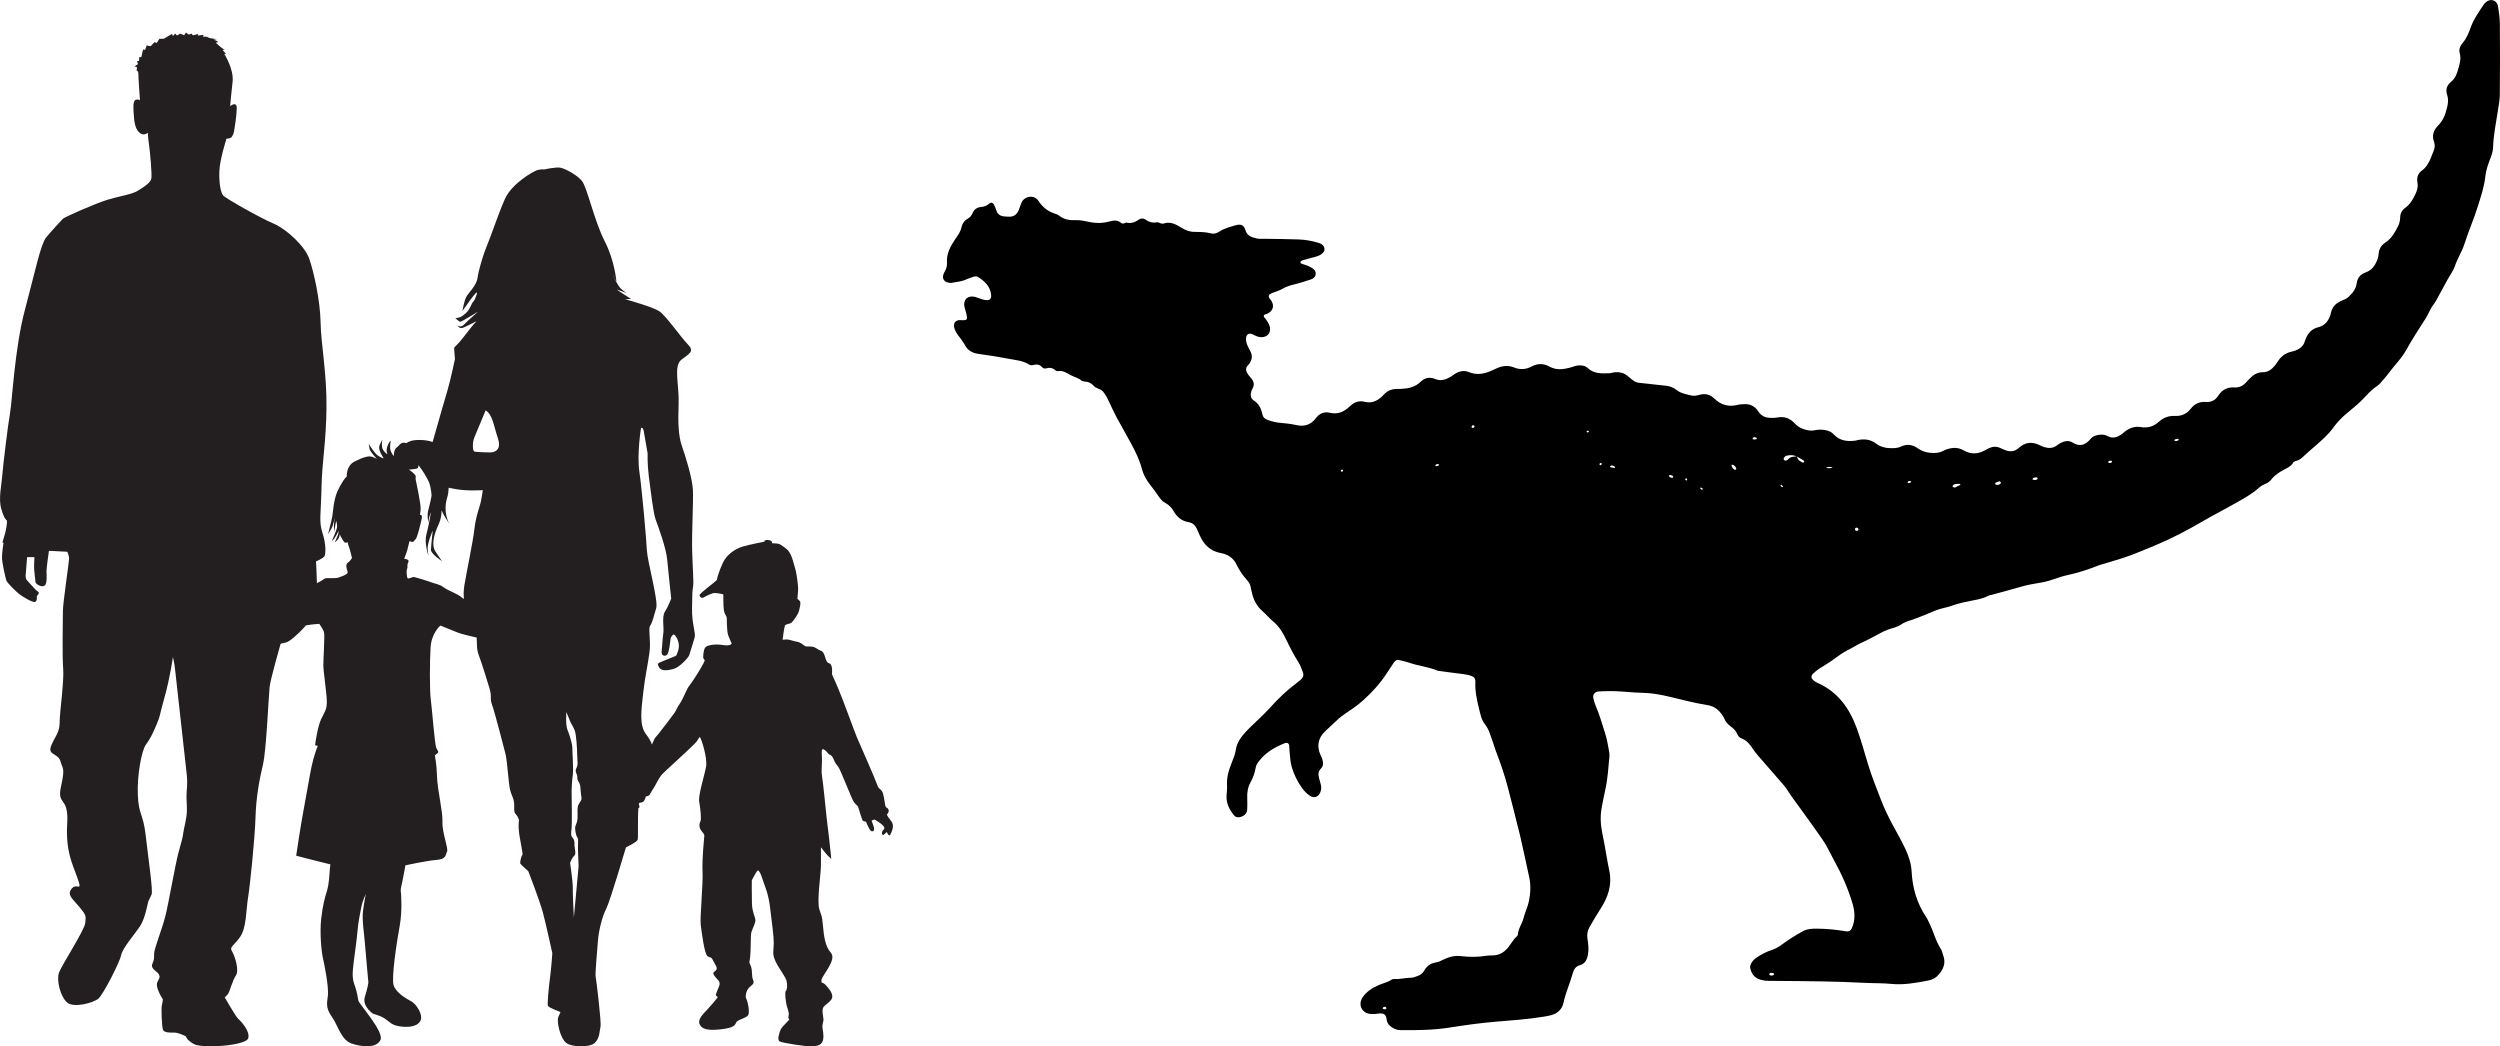 <?xml version="1.0" encoding="UTF-8"?><svg id="Layer_2" xmlns="http://www.w3.org/2000/svg" viewBox="0 0 929.28 388.93"><defs><style>.cls-1{fill:#231f20;}</style></defs><g id="Layer_1-2"><g><g><path class="cls-1" d="M167.18,194.93s.04,.06,.04,.07c.02,.03,0,0-.04-.07Z"/><path class="cls-1" d="M331.81,306.21c-.48-1.15-1.44-2.11-1.68-2.5-.24-.38-.48-.91-.48-.91,0,0,.96-.87,.62-1.82-.33-.96-1.01-.43-1.25-1.78-.24-1.35-.52-4.37-1.34-5.33-.82-.96-1.15-.67-1.63-2.21-.48-1.54-6.96-16.32-7.54-17.62-.57-1.29-5.61-15.17-7-18.29-1.39-3.12-2.26-5.14-2.26-5.14,0,0,.48-3.74-1.11-4.08-1.58-.34-1.2-3.98-2.93-4.61-1.73-.63-1.97-1.49-3.75-1.59-1.77-.1-1.77,.05-2.25-.19-.48-.24-1.44-1.34-2.88-1.58-1.44-.24-3.17-.96-4.08-.86-.91,.1-1.34,.1-1.34,.1,0,0,.58-4.7,.86-5.28,.29-.58,1.97-.53,2.59-1.2,.63-.67,2.4-3.02,2.69-4.42,.29-1.39,.72-2.79,.29-3.41-.44-.62-.92-.86-.92-.86,0,0,.1-1.82,.24-3.12,.15-1.3-.52-6.48-1.1-8.26-.57-1.78-1.25-5.66-3.17-7.16-1.92-1.49-2.5-2.01-3.7-2.06-1.2-.05-1.78-.14-1.78-.14,0,0,.29-.82-.81-1.06-1.11-.24-1.88-.05-1.93,.24l-.04,.29s-5.48,1.01-8.12,1.82c-2.64,.81-5.86,2.88-7.3,6-1.44,3.12-2.21,5.81-2.21,6.29s-6.72,5.14-6.48,5.86c.24,.72,.86,1.15,1.59,.72,.72-.43,3.02-1.63,4.04-1.63s3.21,.48,3.21,.48c0,0,0,4.46,.19,5.81,.19,1.34,.91,2.35,1.06,2.64,.14,.29-.09,5.09,.63,6.96,.72,1.87,1.2,2.74,1.2,2.74,0,0,.1,1.25-3.16,.72-3.27-.53-6.1,.1-6.68,.96-.57,.86-.91,3.45-.57,4.13,.33,.67,.77,0,0,1.63-.77,1.63-4.42,7.44-5.33,8.45-.91,1.01-2.21,4.75-3.45,6.53-1.25,1.78-1.3,2.5-2.06,3.55-.77,1.06-4.37,5.86-5.77,7.59-1.39,1.73-1.39,1.34-2.11,3.07-.14,.34-.31,.7-.5,1.06-.34-1.23-1.18-2.48-2.26-3.95-2.45-3.33-1.68-8.8-.97-15.17,.72-6.37,1.71-10.33,2.33-15.01,.63-4.68-.56-8.94,.29-10.1,.87-1.16,1.39-3.84,2.23-6.5,.83-2.66-3.27-17.28-3.47-21.4-.2-4.12-1.81-22.52-2.78-29.18-.98-6.65,.59-16.29,.59-16.29,.58-.62,.99,.93,.99,.93l1.46,8.41s-.11,4.3,.47,8.73c.59,4.44,1.64,13.6,2.53,15.95,.89,2.35,3.89,10.5,4.28,14.83,.39,4.33,1.5,14.5,1.5,14.5,0,0-1.15,3.05-2.34,4.89-1.2,1.85-.3,6.09-.58,7.89-.29,1.79-.48,5.69-.64,6.98-.17,1.29,1,1.95,1.94,1.19,.94-.76,1.28-5.54,1.41-6.14,.13-.59,.77-1.46,1.18-1.44,.4,.02,1.52,1.48,1.83,3.5,.3,2.02-.79,3.97-.91,4.26-.12,.3-2.77,1.17-4.82,2.07-2.05,.9-2.43,.78-1.61,2.32,.83,1.54,3.14,1.26,5.37,.66,2.23-.59,5.51-4.13,5.86-5.12,.35-.98,1.55-5.03,2.03-6.61,.48-1.58-1.06-5.06-.98-10.67,.07-5.6,.11-6.6,.4-8.29,.28-1.68-.17-6.72-.35-13.24-.18-6.52,.47-17.9,.29-22.41-.18-4.52-2.78-12.76-4.1-16.53-1.32-3.77-1.48-8.79-1.22-15.88,.24-7.1-2.03-13.92,1.09-16.27,3.12-2.35,4.85-3.07,2.29-5.7-2.58-2.63-8-10.5-10.53-12.23-2.06-1.42-10.3-3.86-12.86-4.52,.94,.06,2.27-.1,2.27-.1,0,0-5.63-3.59-5.14-3.46,.49,.13,3.55,1.28,3.55,1.28,0,0-1.16-.75-2.22-1.71-1.06-.96-3.15-5.36-3.15-5.36l1.57,2.88s-.53-7.64-4.38-15.13c-3.84-7.5-6.53-20.05-8.43-22.35-1.89-2.3-6.18-4.51-7.87-4.89-1.69-.39-6.04,.61-6.04,.61,0,0-1.5-.17-2.93,.36-1.43,.53-9.24,4.85-11.84,10.73-2.59,5.88-5.07,13.58-6.54,17.01-1.46,3.43-3.14,9.16-3.6,12.24-.45,3.09-3.48,5.54-4.26,7.21-.78,1.66-1.35,5.14-1.35,5.14,0,0,6.37-9.5,5.32-6.25-1.07,3.25-1,1.75-2.1,4.1-1.11,2.35-1.53,2.53-2.88,3.66-1.35,1.14-2.96,1.06-2.96,1.06,0,0,1.34,1.36,1.83,1.38,.5,.02,6.6-3.78,6.6-3.78,0,0-3.98,3.51-5.25,4.85-1.26,1.34-2.41,.18-2.41,.18,0,0,.53,1.23,1.65,1.08,1.12-.15,6.26-3.2,5.22-2.25-1.05,.95-2.88,3.46-5.11,6.26-2.24,2.79-2.95,2.96-2.98,3.46-.02,.5,.3,4.02,.3,4.02,0,0-1.56,7.53-2.76,11.58-.81,2.73-3.43,11.79-5.54,19.28-2.83-1.02-6.67-.87-8.15-.37-.66,.22-1.22,.5-1.66,.79-2.06-.72-2.59,1.01-3.58,1.66-1.13,.74-1.02,3.21-1.02,3.21,0,0-.71-.76-1.19-2.04-.49-1.28,.05-3.78,.05-3.78,0,0-.67,.4-1.27,2.15-.61,1.75,.04,2.92,.04,2.92,0,0-.66-.2-1.57-1.5-.9-1.3-.37-3.76-.34-3.94,.03-.18,0,0-.96,1.93-.95,1.93,1.44,4.85,1.42,4.99-.02,.13-.81-.13-2.07-.93-1.26-.81-3.43-4.34-3.43-4.34,0,0,0,.64,.3,1.85,.32,1.2,2.7,3.67,2.7,3.67,0,0-1.16-.6-2.13-.85-.98-.25-2.94,.18-6.17,1.84-3.22,1.66-2.88,5.6-2.88,5.6l-.26,.19c-.26,.19-1.77,2.12-3.21,5.27-1.43,3.15-1.67,7.87-1.9,9.27-.22,1.4-1.63,6.77-1.63,6.77,0,0,.21-.47,1.14-1.9,.88-1.36,1.35-4.39,1.39-4.66,0,.1-.08,.58-.25,2.16-.2,1.82,.1,3.39,.1,3.39l.14-1.18c.15-1.18,.55-2.87,.55-2.87,0,0,.44,1.32,.31,2.41-.13,1.09-1.91,5.01-1.91,5.01,0,0,.21-.15,.63-.5,.43-.35,1.92-3.3,1.92-3.3,0,0-.1,.63-.2,1.22-.1,.58-1.3,3.21-1.3,3.21,0,0,1.27-1,1.6-1.87,.32-.87,.26-1.34,.26-1.34l.09,.34c.08,.34,.99,1.92,1.47,2.6,.49,.68,1.41,.18,1.41,.18,0,0,0,.55,.46,1.74,.46,1.18,1.11,4.06,1.11,4.06,0,0-.34,.96-1.6,1.87-1.25,.91,.31,3.29-.05,3.79-.35,.5-1.25,.91-2.33,1.29-1.07,.38-1.12,.65-3.79,.6-2.67-.06-2.23,.1-3.48,.92-.35,.23-1,.57-1.77,.95-.02-2.6-.34-8.08-.34-8.08,0,0,2.71-1.15,3.16-1.95,.45-.8,.65-4.46-.76-8.67-1.4-4.21-.55-7.07-.35-16.89,.2-9.82,1.7-16.59,1.85-29.52,.15-12.93-2.06-23.75-2.2-31.92-.15-8.17-2.56-18.84-4.21-23.56-1.65-4.71-8.42-11.03-13.38-13.13-4.96-2.1-17.74-9.32-18.64-10.42-.9-1.11-1.55-4.46-1.4-8.92,.15-4.46,2.66-12.18,2.66-12.18,0,0,.9,.05,1.55-.3,.66-.35,1.16-1.7,1.31-2.75,.15-1.05,.9-5.21,.95-8.17,.05-2.95-2.45-.85-2.45-.85,0,0,.35-4.31,.9-9.07,.55-4.76-3.11-10.37-3.11-10.37,0,0,.8,.05,.61-.1-.2-.15-1.25-1.4-1.25-1.4h.85s-.25-.15-.95-.6c-.7-.45-2.41-2.06-2.41-2.06,0,0,.9-.15,.8-.35-.1-.21-1.6-.8-1.6-.8l1.25-.15-3.61-.55s.85-.2,.7-.25c-.15-.05-2.41-.2-2.41-.2l.45-.61-2.25,.25,.05-.6s-1.6,.55-1.86,.5c-.25-.05-.4-.6-.4-.6l-1.2,.35-1-.76-.65,1s-1.6-.7-1.65-.55c-.05,.15-1,.65-1,.65l-.7-.7s-.75,.75-.8,.9c-.05,.15-.36-.8-.36-.8,0,0-2.65,1.51-2.71,1.65-.05,.15-1.4,.25-1.55,.2-.16-.05-.4-.1-.4-.1l-1,1.6-.9-.25s-.95,1.05-1.26,1.35c-.29,.3-1.6-.2-1.6-.2,0,0-.45,1.5-.6,1.65-.15,.15-.75-.1-.75-.1l-.65,2.86h-.8s.05,1.31-.1,1.4c-.15,.1-.7,.05-.7,.05l.35,1.15-1.25,.8,.9,.35-.15,1.3s.65-.2,.65,1.3,.6,9.72,.6,9.72c0,0-.4-.6-1.6-.2-1.21,.4-.8,4.11-.7,5.51,.1,1.4,.2,4.81,1.91,6.51,1.71,1.7,3.31,.2,3.31,.2,0,0,0,1.41,.4,4.11,.41,2.71,1.2,11.43,.9,12.93-.29,1.51-2.7,3.11-5.01,4.51-2.3,1.41-6.41,1.9-11.12,3.31-4.71,1.4-16.14,6.51-16.74,7.11-.6,.6-4.21,4.51-6.21,6.92-2.01,2.41-4.11,12.63-7.92,26.96-3.81,14.33-4.71,33.78-5.51,38.29-.8,4.51-2.61,19.45-2.91,23.35-.3,3.91-1.5,8.62-.3,12.53,1.21,3.91,1.8,3.81,2.01,4.11,.2,.3-.1,3.31-1.1,6.31-1.01,3.01-.1,1.81-.1,1.81,0,0-.6,3.51-.6,5.61s1.31,7.52,1.6,8.52c.31,1,3.81,4.31,4.82,5.11,1,.8,5.02,3.3,5.91,2.9,.9-.4,.6-2.2,.6-2.2,0,0,.4-.3,.7-.91,.29-.6-.6-.9-1-1.3-.41-.4-3.01-3.21-3.41-3.71-.4-.5-.5-1.3-.4-2.1,.1-.8,.5-6.42,.5-6.42h2.71s0,1.2-.1,3.01c-.1,1.8,.51,5.51,.51,6.21s2.1,2.11,3.3,1.41c1.2-.7,.8-4.11,.8-5.41s.9-7.52,.9-7.52h1.1l5.71,.3s.7,1.3,.7,2.5-2.31,16.44-2.31,19.54-.3,16.54,.1,21.35c.4,4.81-1.31,16.14-1.31,20.05s-1.9,5.41-3.21,8.82c-1.3,3.41,2.71,2.61,3.51,5.61,.8,3.01,1.81,2.1,.2,9.42-1.6,7.32,2.91,3.3,2.31,13.63-.6,10.32,1.8,14.73,3.81,20.35,2,5.61-.2,1.61-2.11,3.91-1.9,2.31,.1,3.6,2.71,6.71,2.61,3.11,2.61,3.41,2.3,6.11-.3,2.71-8.62,15.44-9.72,18.34-1.1,2.91,.5,9.12,3.01,11.23,2.51,2.1,9.82,.1,11.63-1.5,1.81-1.61,7.92-13.53,8.42-16.14,.5-2.6,5.01-7.72,7.01-10.72,2.01-3.01,2.91-8.92,3.11-9.33,.2-.4,.6-1.3,1.2-2.5,.6-1.2-1.3-14.03-2.21-22.05-.9-8.02-2.61-7.42-2.91-14.94-.3-7.51,1.41-16.33,2.91-18.54,1.51-2.2,2.31-3.41,4.01-7.52,1.7-4.11,.7-2,2.9-9.82,2.21-7.82,3.21-15.33,3.21-15.33,0,0,.5,1.5,.9,5.31,.4,3.81,3.71,33.58,4.21,37.89,.5,4.31-.05,5.79-.05,8.34s.15,2.25,.15,5.34-1.13,6.54-1.35,8.49c-.23,1.95-.6,2.85-1.8,7.36-1.21,4.51-3.69,19.02-4.89,23.68-1.2,4.66-4.06,11.8-4.14,13.68-.07,1.88,.15,2.1-.67,3.91-.82,1.8,1.96,2.86,2.41,3.91,.45,1.06,.45,.9-.52,2.86-.98,1.95,2.02,6.39,2.02,6.39,0,0-.07,1.13-.37,2.26-.3,1.13,0,7.59,.37,8.94,.38,1.35,2.93,1.2,4.36,1.2s3.76,1.2,4.06,1.28c.31,.07,0,1.13,3.01,2.93,3.01,1.8,19.47,.68,20.3-2.11,.83-2.78-3.01-6.62-3.83-7.37-.83-.75-4.89-7.82-4.89-7.82,0,0,.3-.3,1.05-1.05,.75-.75,1.73-5.11,3.08-7.07,1.35-1.95-.38-7.29-1.43-9.02-1.05-1.73,.6-1.88,3.01-5.34,2.4-3.46,2.18-9.85,2.93-14.43,.75-4.59,2.56-22.17,2.79-29.92,.22-7.74,1.5-14.28,2.77-19.69,1.28-5.41,2.11-25.63,2.48-28.87,.38-3.23,4.09-16.06,4.09-16.06,0,0,.2-.1,1.65-.4,1.46-.3,2.76-1.55,3.46-2.15,.46-.39,2.55-2.17,4.28-4.28,2.2-.41,4.98-.57,4.98-.57,0,0,1.36,1.88,1.74,3.01,.38,1.12-.26,9.99-.23,12.45,.02,2.45,1.24,10.19,1.29,13.34,.05,3.15-.87,3.98-2.13,6.65-1.26,2.66-2.16,8.9-2.2,9.45-.04,.55,1.11,.32,.99,.48-.12,.16-1.51,3.64-2.35,7.76-.85,4.12-1.78,9.94-2.89,15.73-1.11,5.79-2.81,17.31-2.81,17.31,0,0,.26,.09,4,1.05,3.73,.97,8.71,2.18,8.71,2.18l-.18,1.68c-.17,1.68-.28,5.55-1.06,8.06-.77,2.51-1.56,5.16-2.17,10.43-.61,5.27,.11,12.32,.6,14.48,.49,2.16,2.38,11.11,1.84,14.54-.55,3.43-.32,4.85,1.72,7.76,2.03,2.91,3.29,8.34,7.15,9.65,3.86,1.31,9.1,1.78,10.69-1.25,1.6-3.03-7.86-13.32-8.19-14.72-.33-1.4-.37-2.88-1.3-5.48-.93-2.6-1.03-3.96-.44-8.81,.59-4.86,1.14-8.01,1.39-11.29,.25-3.29,1.11-7.5,1.52-9.52,.41-2.01,1.6-4.51,1.6-4.51,0,0-.58,2.73-1.03,6.17-.46,3.44,.45,8.72,.64,11.57,.19,2.85,1.35,14.69,1.34,15.06-.02,.37-.23,2-1.27,5.3-1.04,3.3,2.07,5.56,2.59,6.1,.51,.55,2.66,.7,4.71,2.05,2.05,1.34,2.44,2.38,5.36,2.89,2.93,.52,6.75,.34,7.95-2.01,1.21-2.35-1.71-6.38-3.38-7.24-1.66-.87-5.69-3.13-6.58-6-.88-2.87,1.26-16.58,2.28-22.11,1.02-5.52,.46-11.81,.49-11.99,.03-.18-.37-.89,.13-2.84,.5-1.96,1.49-7.62,1.49-7.62,0,0,7.82-1.71,11.66-2.02,3.84-.31,3.21-2.17,3.82-3.09,.61-.92-1.92-7.38-1.71-11,.21-3.62-1.9-12.1-2.02-16.88-.12-4.78-.82-7.9-.82-7.9,0,0,.52-.38,1.05-.8,.53-.43,.04-.87-.51-1.98-.57-1.1-1.6-14.87-2.03-17.94-.44-3.07-.43-14.4-.07-19.53,.35-5.12,3.54-7.99,3.67-7.97,.14,.02,4.74,1.91,6.48,2.61,1.19,.48,4.68,1.32,6.97,1.85,.16,2.08-.11,4.18,.77,6.51,1.16,3.06,2.98,8.95,4.01,12.41,1.03,3.46-.07,3.3,1,6.26,1.06,2.96,4.25,15.43,4.93,18.07,.67,2.64,1.09,10.47,1.66,13.1,.57,2.63,1.73,3.49,1.58,6.48-.14,3,.69,2.54,1.41,3.98,.73,1.44,.05,.9,.28,4.43,.23,3.51,1.75,9.29,1.34,9.58-.42,.28-.94,2.76-.76,3.16,.18,.41,2.97,2.85,2.97,2.85,0,0,4.27,11.03,5.46,15.49,1.18,4.47,3.47,14.99,3.47,14.99,0,0-.36,5.49-.84,8.97-.47,3.49-1.07,9.88-.81,10.58,.27,.71,4.7,2.33,4.7,2.33l-.79,1.76c-.78,1.77,.72,7.95,2.83,9.65,2.12,1.71,8.83,1.84,10.72,.03,1.89-1.81,1.71-4.42,2.1-6,.38-1.59-1.56-17.41-1.8-18.62-.23-1.22,.55-9.29,.85-13.28,.29-3.99,1.65-9.23,3.09-11.97,1.42-2.73,7.32-22.78,7.32-22.78,0,0,3.99-1.91,4.34-2.79,.29-.74-.04-7.75,.29-11.78,.25-.09,.4-.26,.4-.53,0-.21-.12-.53-.25-.82,.03-.21,.07-.4,.11-.56,0-.01,0-.03,.01-.05,.53-.06,1.42-.21,1.75-.64,.49-.62,.72-1.73,.72-1.73,0,0,1.2-.19,1.44-.67,.24-.48,1.68-2.88,1.82-3.02,.14-.14,1.53-3.03,2.54-4.27,1.01-1.25,12-10.99,13.06-12.43,1.06-1.44,.91-1.78,1.29-1.63,.39,.15,2.88,7.63,2.25,10.99-.62,3.36-2.98,10.66-2.54,12.96,.43,2.31,.91,6.63,.43,7.39-.48,.77-.48,2.35,.29,3.26,.76,.92,1.22,1.59,1.19,1.92-.02,.33-.91,8.79-.67,13.4,.24,4.61-1.01,17.05-.67,19.73,.33,2.69,1.34,10.85,2.49,11.67,1.15,.81,1.4,.14,2.02,1.53,.63,1.39,1.97,2.79,1.2,3.7-.76,.91-1.53,.67-.67,2.02,.86,1.34,2.16,1.92,1.97,3.22-.19,1.3-1.73,3.84-1.34,4.22,.38,.38,.67,.38,.62,.63-.05,.24-2.83,3.5-3.94,4.66-1.1,1.15-3.55,3.5-2.83,5.23,.72,1.73,2.54,2.64,7.92,2.02,5.38-.62,5.24-1.68,5.81-2.69,.58-1,3.99-1.49,4.47-2.78,.48-1.3-.2-4.8-.77-5.81-.58-1.01,.05-3.31,1.06-4.27,1.01-.96,2.11-1.39,1.44-2.84-.67-1.44-.1-3.36-.86-5.18-.77-1.82-.53-.86-.24-3.12,.29-2.26,.19-7.73,.38-8.98,.2-1.25,1.63-3.7,1.59-4.9-.05-1.2-1.21-3.07-1.29-6.15-.1-3.07-.05-8.69-.05-8.69,0,0,1.82-3.6,2.26-3.65,.44-.04,1.11,1.2,1.82,3.55,.72,2.36,2.06,4.71,2.74,10.47,.68,5.76,1.34,10.22,1.34,13.06s-.72,3.84,.68,6.77c1.39,2.93,3.79,5.66,4.13,7.44,.33,1.78,.1,3.12-.34,3.51-.43,.38-.09,4.37,.62,6.38,.72,2.02,.48,2.45,.39,3.02-.1,.58,.05,1.06,.28,1.16,.24,.09-2.64,2.59-3.16,3.74-.53,1.15-1.39,3.79-.48,4.42,.91,.62,10.27,1.97,11.62,1.87,1.35-.09,3.22-.05,4.13-1.34,.91-1.3,.57-3.7,.29-5.23-.29-1.54,.33-2.45,.33-3.31s-.82-3.74,.05-4.8c.86-1.06,3.22-2.25,3.22-3.79s-1.25-3.02-2.5-4.37c-1.24-1.34-1.72-.19-1.48-1.92,.24-1.73,5.76-7.44,3.45-10.03-2.3-2.59-2.59-6.53-2.97-10.27-.38-3.74-.29-2.74-1.3-5.81-1.01-3.08,.58-13.35,.58-16.42v-6.72s2.01,2.69,2.93,3.51l.91,.81s-.91-9.03-1.35-12.1c-.43-3.07-1.6-15.82-2.03-18.18-.43-2.35-.08-3.76-.08-6.55s-.53-4.85,1.15-3.55c.6,.46,1.16,1.35,1.59,1.59,.43,.24,.96,.24,1.58,1.73,.63,1.49,.86,1.77,1.73,2.83,.86,1.06,5.04,12.19,5.9,13.25,.86,1.06,1.4,1.29,1.49,1.63,.09,.34,1.44,4.9,1.77,5.18,.34,.29,1.15,.34,1.15,.34,0,0,1.2,3.17,1.97,3.5,.76,.33,1.11-.24,1.06-.92-.04-.67-.96-2.93-.96-2.93,0,0,.82-.43,1.06-.43s2.35,1.39,2.93,1.97c.58,.58,.86,.96,.76,1.34-.1,.38-.91,1.01-.91,1.53s.24,1.11,.62,.87c.38-.24,1.2-1.11,1.2-1.11,0,0,.76,1.87,1.25,1.11,.48-.77,1.39-2.98,.91-4.13ZM176.35,162.54c.86-2.13,4.17-10.01,4.17-10.01,2.61,1.71,2.89,5.33,4.59,10.52,1.69,5.2-2.73,5.12-2.73,5.12,0,0-5.63-.05-6.14-.37-.51-.33-.75-3.12,.1-5.25Zm-11.46,55.76c-1.35-1.09-3.12-1.29-4.3-1.75-1.17-.47-6.24-2.02-6.7-2.09-.45-.07-2.02,.79-2.34,.5-.33-.28-.6-2.64-.22-3.55,.38-.91-.2-1.09,.43-2.38,.62-1.29-1.5-1.3-1.5-1.3,0,0,.29-.97,.74-2.05,.45-1.09,1.18-4.48,1.18-4.48l.85,.18c.85,.18,.63-.18,1.38-.84,.75-.67,1.88-5.71,2.32-7.58,.44-1.87-.59-1.53-.59-1.53,0,0-.05-.24,.21-1.91,.27-1.67-1.85-11.3-1.85-11.3,0,0-.04-.33,.04-1.1,.08-.78-2.55-2.58-2.55-2.58,0,0,.45,.07,2.31-.23,1.13-.19,1.22-.39,1.24-1.41,1.43,1.73,3.15,4.66,3.79,6.05,.96,2.1,1.09,5.36,1.09,5.36,0,0-.55,2.87-1.19,5.17-.65,2.3,.05,4.82,.05,4.82l.06-.92c.05-.92,.89-3.27,.84-2.92-.06,.36-.78,4.87-1.67,8.15-.9,3.28,.75,7.98,.75,7.98l-.29-2.27c-.28-2.26,1.88-7.1,1.88-7.1,0,0-.61,5.55-.67,7.11-.06,1.56,4.13,4.26,4.13,4.26,0,0-.98-1.35-2.47-3.63-1.48-2.27-.72-5.94,1.25-10.16,.79-1.71,1.05-3.59,1.05-5.07,.95,2.14,2.7,4.71,3.03,5.19-.41-.63-2.6-4.52-.94-9.98,.34-1.12,.51-2.36,.55-3.64,.88,.2,1.73,.36,2.48,.49,4.57,.82,10.19,.4,10.19,.4,0,0-.32,2.49-.7,4.27-.38,1.79-1.86,5.32-2.4,10.1-.53,4.78-2.87,15.79-3.73,20.95-.3,1.8-.33,3.54-.19,5.09-.35-.16-.68-.34-.94-.61-1.2-1.21-5.27-2.6-6.62-3.7Zm50.09,80.87c-.43,.96-.29,2.76-.29,4.42,0,1.65-.33,2.23-.77,3.41-.42,1.18,.29,3.47,.29,3.47l.68,1.39s.02,1.05-.04,2.48c-.07,1.42,.23,7.6,.23,7.6l-1.76,19.14s-.5-9.71-.42-11.37c.08-1.64-.98-8.98-.98-8.98,0,0,.69-1.92,1.55-2.63,.86-.71,0-2.86,.07-4.42,.08-1.58-.57-2.06-.99-2.68-.43-.62-.2-2.04-.06-3.3,.14-1.27,.06-10.59,0-12.32-.06-1.73,.11-5.25,.43-7.34,.32-2.09-.23-9.11-.18-10.15,.05-1.05-.97-4.63-1.78-6.55-.81-1.92-.42-6.63-.42-6.63,0,0,1.01,2.38,1.34,3.3,.33,.92,1.4,2.32,1.84,3.77,.46,1.45,.82,6.35,.84,8.98,.02,2.63,.44,3.32-.32,4.79-.74,1.48,.43,1.98,.36,3.48-.07,1.5,1.06,1.56,1.16,3.88,.12,2.34,.43,3.55,.41,4.08-.03,.53-.74,1.24-1.16,2.2Z"/></g><path d="M469.77,117.31c-.06,.73,.61,1.04,.92,1.56,.42,.72,.94,1.41,1.2,2.18,.86,2.48-.71,4.45-3.3,4.28-1.08-.07-1.99-.56-2.93-1.02-1.43-.7-2.44-.04-2.5,1.54-.03,.96,.2,1.87,.61,2.72,.36,.75,.75,1.49,1.12,2.24,.71,1.45,.49,2.84-.35,4.16-.22,.35-.52,.65-.8,.97-.72,.83-.69,1.73-.19,2.62,.36,.63,.79,1.23,1.29,1.76,1.21,1.28,1.62,2.63,.67,4.25-.26,.44-.44,.96-.53,1.46-.18,1.09-.01,2.13,1,2.77,1.92,1.21,2.81,3.06,3.25,5.15,.25,1.18,.88,1.75,1.97,2.14,1.48,.53,2.95,.95,4.54,1.07,2.08,.16,4.17,.4,6.2,.86,2.99,.66,5.37-.18,7.17-2.57,1.35-1.79,3.12-2.52,5.21-2.02,3,.72,5.33-.39,7.37-2.35,1.64-1.57,3.39-2.3,5.67-1.71,2.46,.63,4.5-.32,6.3-1.94,.31-.28,.59-.59,.87-.9,1.21-1.29,2.72-1.9,4.47-1.95,.63-.02,1.25,0,1.88-.03,2.66-.13,5.14-.66,7.16-2.62,1.55-1.5,3.36-1.94,5.47-1.04,1.99,.85,3.88,.23,5.65-.79,.54-.31,1.01-.74,1.54-1.07,1.67-1.06,3.45-1.49,5.36-.7,2.81,1.15,5.52,.71,8.19-.48,.57-.26,1.15-.5,1.71-.77,2.25-1.08,4.46-1.48,6.92-.46,2.09,.86,4.33,.74,6.37-.36,2.32-1.26,4.51-1.22,6.84,.06,2.43,1.34,5.06,1,7.62,.3,1-.27,1.96-.72,3.02-.79,1.29-.08,2.51,.09,3.5,1.02,2.29,2.13,5.13,1.99,7.94,1.89,.62-.02,1.22-.27,1.84-.34,1.95-.21,3.73,.15,5.23,1.54,.61,.57,1.28,1.07,1.95,1.56,.59,.43,1.23,.71,2.01,.78,3.42,.34,6.83,.74,10.25,1.12,1.39,.16,2.64,.7,3.72,1.55,1.63,1.29,3.6,1.59,5.52,2.06,1.05,.26,2.07,.02,3.08-.26,2.09-.59,3.92-.11,5.48,1.4,2.44,2.37,5.28,3.2,8.62,2.35,.9-.23,1.86-.26,2.8-.28,1.77-.03,3.26,.64,4.39,2.02,.27,.32,.52,.66,.76,1,.98,1.4,2.4,1.99,4.03,2.07,.93,.05,1.9,.05,2.81-.13,2.61-.5,4.74,.31,6.49,2.23,1.33,1.47,3.02,2.15,4.91,2.54,.95,.19,1.86,.11,2.79-.07,1.35-.26,2.7-.24,4.04,.09,1.03,.25,1.97,.64,2.71,1.46,2.19,2.43,5.02,2.73,8.03,2.37,.21-.02,.41-.1,.61-.15,2.56-.61,4.96-.4,7.14,1.25,1.84,1.39,3.97,1.75,6.22,1.69,1.06-.03,2.09-.14,3.05-.6,2.2-1.05,4.24-.75,6.2,.64,1.39,.99,2.95,1.54,4.66,1.69,1.69,.14,3.34,.08,4.88-.76,.36-.2,.75-.38,1.14-.51,2.16-.74,4.27-.86,6.34,.34,2.67,1.55,5.35,1.48,8.02-.04,.45-.26,.92-.5,1.39-.73,1.39-.68,2.81-.75,4.23-.11,.57,.26,1.14,.53,1.72,.76,1.89,.75,3.62,.67,5.22-.8,2.34-2.15,4.99-2.38,7.82-.95,.56,.28,1.14,.52,1.74,.7,1.57,.47,3.09,.42,4.48-.59,.5-.37,1.02-.74,1.58-1.02,1.37-.69,2.94-.98,4.22-.17,2.78,1.75,4.84,1.07,6.8-1.29,.97-1.16,2.45-1.55,3.97-1.6,.86-.03,1.67,.17,2.41,.57,1.95,1.05,3.63,.37,5.25-.75,.43-.3,.77-.71,1.19-1.01,1.75-1.27,3.62-2,5.85-1.61,2.5,.44,4.75-.18,6.66-1.93,1.7-1.55,3.67-2.32,6-2.21,2.45,.12,4.46-.77,5.99-2.77,1.37-1.79,3.33-2.6,5.51-2.43,2.17,.17,3.58-.69,4.7-2.42,1.36-2.1,3.35-3.15,5.84-2.97,1.98,.14,3.42-.67,4.64-2.1,.41-.48,.86-.91,1.3-1.36,1.29-1.32,2.83-2.23,4.7-2.2,2.02,.02,3.31-1.07,4.49-2.46,.47-.56,.87-1.17,1.27-1.78,1.14-1.74,2.72-2.85,4.74-3.36,.61-.15,1.22-.3,1.8-.53,1.62-.65,2.87-1.68,3.37-3.45,.08-.3,.19-.6,.31-.89,.88-2.15,2.34-3.71,4.66-4.26,2.4-.57,3.67-2.23,4.47-4.39,.11-.29,.17-.6,.23-.91,.43-2.27,1.89-3.66,3.92-4.52,.97-.41,1.93-.78,2.71-1.52,1.47-1.39,2.68-2.89,2.96-5.01,.27-2.03,1.37-3.33,3.41-4.05,2.57-.91,3.79-3.13,4.55-5.61,.12-.39,.14-.82,.18-1.24,.13-1.79,.96-3.21,2.45-4.17,2.31-1.48,3.55-3.77,4.76-6.09,.54-1.04,.77-2.15,.8-3.32,.04-1.45,.65-2.66,1.82-3.48,1.88-1.32,2.91-3.22,3.87-5.21,.65-1.35,1.02-2.7,.74-4.23-.33-1.78,.13-3.42,1.62-4.46,1.64-1.15,2.49-2.77,3.26-4.49,.38-.86,.65-1.76,1.04-2.62,.54-1.19,.7-2.37,.22-3.64-.87-2.34-.11-4.34,1.54-6.01,1.94-1.94,2.79-4.36,3.38-6.93,.33-1.44,.5-2.87,0-4.32-.69-2.01-.17-3.74,1.46-5.05,1.38-1.12,2.03-2.59,2.49-4.23,.6-2.11,1.33-4.14,.68-6.42-.38-1.37,.21-2.73,1.12-3.78,1.48-1.7,2.25-3.73,3-5.8,1.11-3.07,3.02-5.71,4.79-8.41,.23-.34,.52-.66,.84-.93,1.8-1.51,4.12-.74,4.51,1.59,.36,2.16,.66,4.35,.68,6.53,.07,8.77,.07,17.54-.02,26.31-.02,2.07-.44,4.15-.76,6.2-.7,4.43-1.6,8.84-1.74,13.34-.06,2.04-.94,3.86-1.6,5.7-.61,1.68-1.1,3.35-1.28,5.1-.41,3.87-1.67,7.54-2.81,11.21-1.45,4.68-3.47,9.18-4.94,13.85-.91,2.9-2.62,5.4-3.56,8.28-.57,1.75-1.78,3.29-2.69,4.94-1.11,2.01-2.21,4.02-3.3,6.05-.69,1.29-1.33,2.59-2.27,3.74-.45,.56-.74,1.25-1.09,1.89-.49,.92-.91,1.88-1.47,2.75-2.55,3.94-5.08,7.9-7.38,12-1.7,3.02-4.2,5.45-6.25,8.21-.56,.75-1.14,1.49-1.77,2.19-.9,1.01-1.71,2.21-2.82,2.92-2.15,1.38-3.74,3.3-5.47,5.09-1.83,1.88-3.93,3.43-5.9,5.13-1.81,1.57-3.45,3.25-4.87,5.23-1.81,2.54-4.23,4.6-6.58,6.68-1.33,1.18-2.71,2.29-3.99,3.52-.92,.87-1.79,1.75-3.08,2.05-.52,.12-1.02,.35-1.29,.82-.74,1.25-2,1.76-3.2,2.41-1.74,.95-3.46,1.95-4.7,3.57-.64,.84-1.47,1.44-2.48,1.83-.76,.3-1.52,.74-2.13,1.29-3.06,2.75-6.71,4.6-10.23,6.6-3.53,2.01-7.17,3.84-10.69,5.9-5.76,3.37-11.66,6.46-17.84,9.04-3.85,1.6-7.68,3.24-11.63,4.57-2.86,.96-5.78,1.74-8.67,2.62-.6,.18-1.17,.43-1.75,.65-3.22,1.23-6.48,2.31-9.87,3.04-2.03,.44-4.04,1.04-5.99,1.75-1.78,.65-3.6,1.06-5.46,1.34-2.17,.33-4.31,.76-6.42,1.37-3.6,1.04-7.23,2-10.84,3-.4,.11-.85,.12-1.21,.31-2.16,1.16-4.53,1.52-6.89,1.99-2.24,.45-4.46,.91-6.63,1.71-1.83,.67-3.8,.95-5.68,1.63-2.17,.78-4.22,1.81-6.38,2.58-1.08,.39-2.13,.86-3.22,1.19-1.31,.4-2.58,.82-3.71,1.62-1.48,1.05-3.29,1.3-4.94,1.92-.98,.37-1.91,.79-2.83,1.3-2.1,1.14-4.19,2.31-6.37,3.28-2,.89-3.82,2.09-5.76,3.05-1.99,.99-3.68,2.32-5.44,3.59-1.69,1.22-3.52,2.24-5.25,3.4-.78,.52-1.5,1.14-2.18,1.77-.71,.66-.74,1.53-.07,2.21,.43,.43,.95,.84,1.5,1.08,7.76,3.33,12.18,9.57,14.93,17.21,1.59,4.41,2.81,8.94,4.18,13.42,1.34,4.38,3.09,8.65,4.72,12.94,1.22,3.22,2.74,6.29,4.37,9.34,1.56,2.94,3.26,5.83,4.67,8.86,1.23,2.67,2.2,5.37,2.35,8.37,.31,6.15,1.95,11.92,5.47,17.08,.35,.51,.57,1.11,.86,1.67,1.76,3.31,2.52,7.08,4.62,10.25,.39,.59,.45,1.39,.72,2.06,1.05,2.6,.44,4.82-1.28,6.98-1.12,1.41-2.47,2.24-4.15,2.56-4.52,.86-9.06,1.73-13.68,1.27-3.34-.34-6.68-.22-10.01-.4-10.53-.56-21.08-.63-31.62-.71-1.36-.01-2.72-.04-4.07-.03-1.16,.01-2.29-.19-3.38-.55-1.99-.66-2.99-2.17-3.44-4.11-.18-.76,.08-1.44,.47-2.08,.49-.82,1.19-1.45,1.98-1.98,1.74-1.17,3.59-2.13,5.6-2.77,1.3-.41,2.42-1.1,3.54-1.9,2.61-1.87,5.32-3.66,8.16-5.16,1.53-.81,3.41-.87,5.2-.85,3.24,.03,6.46,.34,9.66,.83,.41,.06,.82,.18,1.23,.2,.96,.05,1.56-.37,1.94-1.26,1.26-2.91,1.16-5.85,.29-8.85-1.69-5.84-4.17-11.34-7.11-16.65-1.41-2.55-2.58-5.24-4.28-7.63-2.66-3.74-5.26-7.51-7.99-11.2-1.74-2.35-3.49-4.68-5.04-7.16-.44-.7-.99-1.34-1.53-1.97-3.14-3.63-6.31-7.24-9.44-10.87-.61-.71-1.18-1.47-1.7-2.24-1.12-1.67-2.29-3.24-4.3-3.94-.72-.25-1.19-.84-1.49-1.54-.51-1.19-1.34-2.08-2.39-2.83-1.11-.8-2.03-1.8-2.53-3.12-.07-.19-.18-.38-.29-.56-1.42-2.28-3.1-3.88-6.05-4.34-4.83-.75-9.58-2.05-14.36-3.17-3.05-.71-6.1-1.28-9.26-1.34-4.48-.08-8.94-.79-13.44-.64-1.15,.04-2.3,0-3.44,.14-1.33,.18-2.03,1.16-1.78,2.46,.2,1.02,.53,2.03,.94,2.97,1.38,3.16,2.27,6.49,3.34,9.75,.75,2.29,1.18,4.65,1.58,7.02,.1,.61,.2,1.26,.14,1.87-.42,4.04-.6,8.11-1.48,12.1-.51,2.34-.98,4.7-1.42,7.06-.61,3.33-.37,6.64,.34,9.94,.96,4.48,1.57,9.03,2.52,13.52,1.08,5.06-.45,9.69-3.22,13.97-1.42,2.19-2.71,4.45-4.04,6.7-.82,1.38-1.14,2.81-.88,4.48,.31,1.94,.56,3.92,.19,5.92-.34,1.88-1.04,3.41-3.03,3.97-1.49,.42-2.2,1.5-2.58,2.88-1.03,3.72-2.66,7.24-3.47,11.05-.5,2.37-2.17,4.01-4.61,4.65-.91,.24-1.84,.4-2.76,.55-5.98,.99-12.02,1.38-18.06,1.89-5.62,.47-11.2,1.26-16.77,2.14-6.11,.96-12.26,1.05-18.42,.97-.85-.01-1.64-.21-2.41-.6-1.46-.75-2.53-1.69-2.75-3.5-.21-1.65-.94-2.14-2.5-2.11-.52,.01-1.03,.16-1.55,.18-.73,.03-1.47,.1-2.18,0-3.06-.43-4.42-3.53-2.69-6.12,1.44-2.17,3.55-3.49,5.87-4.54,1.61-.73,3.4-1.04,4.9-2.05,.32-.21,.81-.3,1.2-.27,2,.17,3.94-.48,5.92-.45,.88,.01,1.6-.33,2.39-.6,1.14-.39,2.02-.95,2.62-2.04,.96-1.75,2.47-2.8,4.47-3.08,.84-.12,1.56-.51,2.32-.88,2.16-1.04,4.31-1.77,6.89-1.45,3.08,.38,6.24,.38,9.36-.12,.72-.12,1.45-.13,2.18-.13,2.44,0,4.27-.92,5.91-2.86,1.13-1.33,1.88-2.95,3.21-4.12,.22-.2,.47-.5,.49-.77,.12-2.25,1.59-4.02,2.11-6.13,.52-2.11,1.53-4.1,1.98-6.22,.62-2.96,.78-5.99,.12-9-1.15-5.19-2.19-10.41-3.42-15.58-1.38-5.78-2.94-11.52-4.39-17.29-1.22-4.86-2.88-9.57-4.67-14.24-.37-.97-.62-1.99-.98-2.97-.87-2.32-1.4-4.76-3.03-6.8-1.32-1.64-1.68-3.83-2.18-5.83-.8-3.23-1.51-6.52-1.34-9.89,.05-1.12-.38-1.79-1.38-2.16-1.08-.4-2.2-.62-3.35-.75-3-.35-5.99-.77-8.98-1.17-.1-.01-.21-.02-.31-.06-3.37-1.47-7.08-1.72-10.51-2.95-1.17-.42-2.42-.63-3.62-.96-.94-.26-1.6,.04-2.13,.85-.9,1.4-1.86,2.77-2.77,4.17-2.46,3.8-5.53,7.09-8.87,10.09-2.01,1.8-4.29,3.31-6.54,4.82-1.66,1.12-3.11,2.44-4.53,3.83-.97,.95-2,1.84-2.97,2.78-2.56,2.5-3.07,5.55-1.54,8.83,.26,.57,.54,1.14,.69,1.74,.29,1.15,.33,2.28-.62,3.21-1.02,1-1.02,2.22-.68,3.5,.22,.81,.44,1.61,.66,2.42,.25,.94,.18,1.86-.15,2.77-.67,1.84-2.37,2.49-4,1.33-1.01-.71-1.95-1.61-2.68-2.6-1.8-2.46-3.15-5.2-4-8.11-.55-1.88-.57-3.91-.8-5.88-.07-.62-.04-1.25-.11-1.88-.12-1.06-.72-1.4-1.77-.98-3.62,1.47-6.94,3.38-9.39,6.54-.59,.76-1.12,1.49-1.29,2.46-.35,1.96-.95,3.78-1.96,5.56-.97,1.71-1.29,3.73-1.2,5.76,.06,1.35,.03,2.71,0,4.07-.04,1.56-.91,2.5-2.35,2.96-.98,.32-1.91,.21-2.58-.6-1.77-2.14-2.95-4.52-2.75-7.41,.09-1.25,.24-2.51,.17-3.75-.17-3.01,.68-5.79,1.8-8.5,.64-1.55,1.24-3.07,1.49-4.76,.38-2.57,1.89-4.61,3.58-6.49,.9-1.01,1.9-1.94,2.88-2.88,2.1-2.03,4.26-3.99,6.22-6.17,3-3.34,6.22-6.46,9.84-9.14,.5-.37,.96-.8,1.46-1.19,1.04-.81,1.38-1.8,.86-3.04-.48-1.15-.85-2.39-1.51-3.43-1.81-2.82-3.32-5.78-4.76-8.8-1.18-2.46-2.6-4.74-4.76-6.52-1.36-1.13-2.5-2.53-3.83-3.69-2.13-1.86-3.42-4.18-4.01-6.91-.16-.71-.36-1.42-.48-2.14-.15-.97-.6-1.75-1.25-2.47-1.62-1.79-2.98-3.74-4.02-5.94-1.15-2.43-3.22-3.76-5.85-4.24-3.82-.68-6.23-3.06-7.77-6.48-.39-.86-.74-1.73-1.14-2.58-.61-1.3-1.52-2.14-3.04-2.41-2.38-.41-4.2-1.72-5.42-3.87-.78-1.38-1.81-2.56-3.27-3.29-1.17-.59-1.87-1.63-2.59-2.66-.96-1.36-1.93-2.73-2.97-4.03-1.46-1.82-2.58-3.88-3.15-6.08-.85-3.29-2.35-6.25-3.91-9.19-1.71-3.23-3.58-6.37-5.31-9.59-1.04-1.93-1.97-3.92-2.87-5.91-.52-1.15-1.08-2.26-1.83-3.27-.19-.25-.35-.52-.56-.75-.94-1.02-2.49-.97-3.44-2.09-.81-.96-1.98-1.49-3.32-1.55-.4-.02-.88-.12-1.17-.36-1.15-.98-2.61-1.28-3.89-1.96-1.57-.83-3-1.9-4.93-1.54-.27,.05-.65-.11-.86-.3-1.03-.94-2.18-1.12-3.49-.73-.52,.16-1.08-.01-1.44-.42-.97-1.1-2.12-1.19-3.42-.8-.51,.15-1.06,.04-1.51-.24-2.29-1.45-4.95-1.6-7.49-2.1-3.68-.72-7.4-1.3-11.12-1.8-2.35-.31-4.11-1.22-5.25-3.4-.72-1.37-1.78-2.57-2.68-3.85-.61-.86-1.1-1.78-1.27-2.83-.24-1.58,.7-2.58,2.34-2.49,2.56,.14,2.76-.07,2.19-2.45-.19-.81-.48-1.6-.67-2.41-.63-2.69,1.25-4.48,3.98-3.77,.9,.24,1.76,.66,2.66,.92,2.85,.8,3.78-.07,3.04-2.88-.65-2.47-2.5-4.03-4.5-5.4-.54-.37-1.2-.34-1.82-.13-.89,.3-1.8,.56-2.65,.96-1.73,.83-3.63,.94-5.46,1.29-.58,.11-1.25-.04-1.83-.24-1.06-.37-1.62-1.44-1.36-2.51,.12-.5,.33-1,.59-1.44,.6-1.03,.93-2.14,.84-3.29-.27-3.48,1.41-6.27,3.21-8.96,.88-1.31,1.8-2.48,2.14-4.09,.28-1.31,1-2.56,2.27-3.25,.88-.48,1.48-1.13,1.84-2.04,.6-1.54,1.81-2.27,3.38-2.4,1.09-.09,1.98-.45,2.8-1.19,.67-.6,1.42-.43,1.81,.31,.38,.73,.68,1.52,.94,2.31,.4,1.24,1.31,1.86,2.51,2.07,.61,.11,1.25,.08,1.87,.13,1.92,.16,3.21-.69,3.9-2.46,.34-.88,.64-1.77,.98-2.64,.99-2.54,4.75-3.24,6.34-.78,1.38,2.12,3.24,3.75,5.7,4.6,.69,.24,1.44,.46,1.99,.9,1.84,1.47,3.97,1.79,6.2,1.68,1.91-.09,3.74,.45,5.56,.78,2.44,.45,4.78,.33,7.1-.33,1.51-.43,2.85-.51,4.13,.52,.44,.35,.95,.37,1.47,.12,.19-.09,.42-.24,.58-.2,1.77,.49,3.23-.16,4.65-1.14,.73-.5,1.68-.5,2.38,.01,1.35,.97,2.75,1.36,4.39,1.01,.35-.07,.77,.28,1.17,.37,.39,.09,.85,.24,1.2,.12,2.46-.84,4.56,.25,6.47,1.45,1.57,.99,3.13,1.62,4.95,1.64,2.09,.03,4.17,.02,6.22,.56,1.18,.31,2.27-.1,3.26-.76,1.78-1.17,3.84-1.64,5.83-2.24,1.95-.59,3.15-.12,3.69,1.78,.65,2.29,2.45,2.66,4.25,3.11,.89,.22,1.87,.11,2.81,.12,4.28,.08,8.56,.07,12.83,.25,2.29,.09,4.57,.48,6.79,1.11,1.23,.35,2.44,.78,2.7,2.27,.19,1.1-.67,2.07-2.52,2.81-.77,.31-1.6,.44-2.41,.66-1.1,.31-2.21,.6-3.31,.95-.27,.09-.62,.34-.67,.57-.1,.54,.42,.63,.8,.77,.59,.21,1.2,.36,1.78,.6,.58,.24,1.15,.5,1.68,.84,.82,.52,1.49,1.19,1.39,2.27-.1,1.06-.81,1.69-1.75,2-1.99,.64-3.97,1.32-6,1.8-1.64,.39-3.19,.85-4.66,1.72-1.24,.74-2.7,1.09-4.04,1.66-1.06,.45-1.24,1.06-.64,1.95,.12,.17,.28,.31,.4,.48,1.44,2.05,.98,3.99-1.21,5.12-.45,.23-1.05,.13-1.37,.65Zm198.18,52.38c.19,.72,.51,1.36,1.18,1.74,.44,.25,1.07,.76,1.37,.39,.46-.56-.35-.79-.7-1.03-.58-.42-1.25-.73-1.87-1.08-1.15-.6-2.37-.63-3.61-.38-.52,.1-.95,.4-1.22,.87-.17,.29-.12,.61,.13,.83,.14,.12,.38,.23,.54,.19,.29-.06,.63-.17,.8-.38,.89-1.12,2.12-1.15,3.37-1.14Zm75.26,9.18c-.42,.16-.92,.32-1.38,.55-.13,.07-.26,.39-.21,.51,.06,.14,.32,.27,.5,.29,.53,.05,1.05-.02,1.45-.41,.13-.12,.22-.39,.17-.54-.05-.14-.3-.22-.55-.39Zm-14.5,1.08c-.29-.04-.59-.14-.87-.1-.76,.11-1.67-.08-2.04,.9-.03,.07,.03,.22,.09,.26,.9,.6,1.47-.3,2.19-.5,.25-.07,.6-.11,.63-.55Zm-83.3-5.75c-.21-.71-.71-1.17-1.37-1.48-.07-.03-.2,0-.28,.04-.07,.05-.14,.17-.13,.24,.17,.7,.51,1.3,1.18,1.64,.12,.06,.35-.07,.51-.15,.06-.03,.05-.18,.08-.29Zm110.9,4.23c.2-.02,.4-.03,.59-.08,.31-.08,.58-.25,.48-.62-.04-.14-.3-.32-.46-.31-.39,.02-.78,.1-1.15,.23-.13,.05-.2,.31-.26,.48-.01,.04,.12,.17,.2,.19,.19,.06,.39,.07,.59,.11Zm-97.85,184.2c.22-.04,.53-.04,.79-.16,.12-.05,.24-.37,.19-.47-.3-.53-1.48-.53-1.8,0-.06,.09,.06,.38,.18,.47,.14,.11,.37,.1,.64,.15Zm-58.13-188.84c-.03-.1-.03-.21-.09-.28-.37-.45-.87-.53-1.4-.44-.15,.03-.27,.24-.38,.38-.02,.02,.09,.2,.16,.22,.5,.12,1,.22,1.5,.3,.06,0,.14-.12,.2-.18Zm51.89-11.29c-.4,.08-.77,.16-.76,.49,.01,.35,.4,.39,.68,.38,.29,0,.58-.08,.86-.17,.04-.01,.03-.41-.05-.46-.25-.14-.55-.19-.73-.25Zm156.68,1.46c.23-.07,.53-.11,.78-.25,.1-.06,.12-.3,.14-.47,0-.04-.16-.13-.23-.13-.29,.03-.59,.05-.87,.15-.24,.08-.6,.17-.42,.55,.05,.11,.35,.09,.6,.15Zm-23.92,7.85c.13-.21,.1-.41-.13-.51-.41-.17-.8-.07-1.11,.25-.18,.19-.13,.4,.12,.48,.4,.14,.8,.1,1.12-.22Zm-103.76,1.92c-.99-.26-1.75-.29-2.5,.13,.76,.11,1.53,.44,2.5-.13Zm-59.21,3.54c-.24-.48-.7-.65-1.2-.7-.15-.01-.33,.13-.48,.23-.02,.02,.02,.2,.08,.27,.36,.39,.8,.61,1.35,.49,.07-.02,.13-.14,.25-.29Zm68.2,20.04c.32-.04,.66-.16,.61-.51-.06-.43-.37-.75-.85-.66-.33,.06-.48,.37-.43,.7,.06,.35,.33,.48,.66,.47Zm-174.88,177.57c.06-.08-.05-.43-.17-.5-.39-.22-.8-.2-1.1,.18-.16,.2-.08,.41,.16,.51,.4,.15,.83,.2,1.12-.19Zm32.81-216.41c-.12-.14-.22-.36-.37-.39-.33-.08-.63,.08-.74,.4-.12,.36,.09,.6,.46,.57,.32-.03,.56-.24,.64-.58Zm47.21,14.09c.08-.24,0-.45-.23-.47-.17-.01-.42,.09-.51,.22-.08,.12-.07,.46,.03,.53,.33,.23,.55,0,.72-.28Zm-61.77,.32c-.06,.23,.04,.43,.29,.41,.29-.02,.6-.1,.86-.25,.21-.12,.19-.41-.04-.49-.42-.14-.81-.02-1.11,.33Zm176,6.7c.32-.04,.64-.12,.73-.46,.06-.22-.12-.39-.37-.36-.4,.05-.86,.07-.87,.62,0,.06,.34,.13,.52,.2Zm-118.91-19.22c-.14-.11-.27-.3-.42-.31-.16-.01-.44,.13-.47,.24-.07,.39,.23,.49,.53,.44,.13-.02,.24-.24,.35-.37Zm-91.38,14.6c-.12-.14-.21-.37-.35-.4-.14-.03-.38,.1-.48,.23-.2,.27,.09,.64,.41,.54,.16-.05,.28-.24,.42-.37Zm127.1,3.17c.1,.29,.29,.5,.61,.45,.07-.01,.16-.33,.11-.46-.05-.14-.25-.29-.4-.32-.09-.01-.22,.21-.32,.33Zm35.86,2.1h-.36c0,.18-.05,.44,.04,.51,.21,.17,.49,.25,.75,.36,.03-.09,.12-.21,.09-.25-.17-.23-.36-.45-.51-.62Zm-29.32,1.73c.05-.37-.22-.56-.49-.67-.15-.06-.36,.03-.55,.05,.17,.22,.32,.48,.53,.64,.11,.08,.35,0,.51-.02Z"/></g></g></svg>